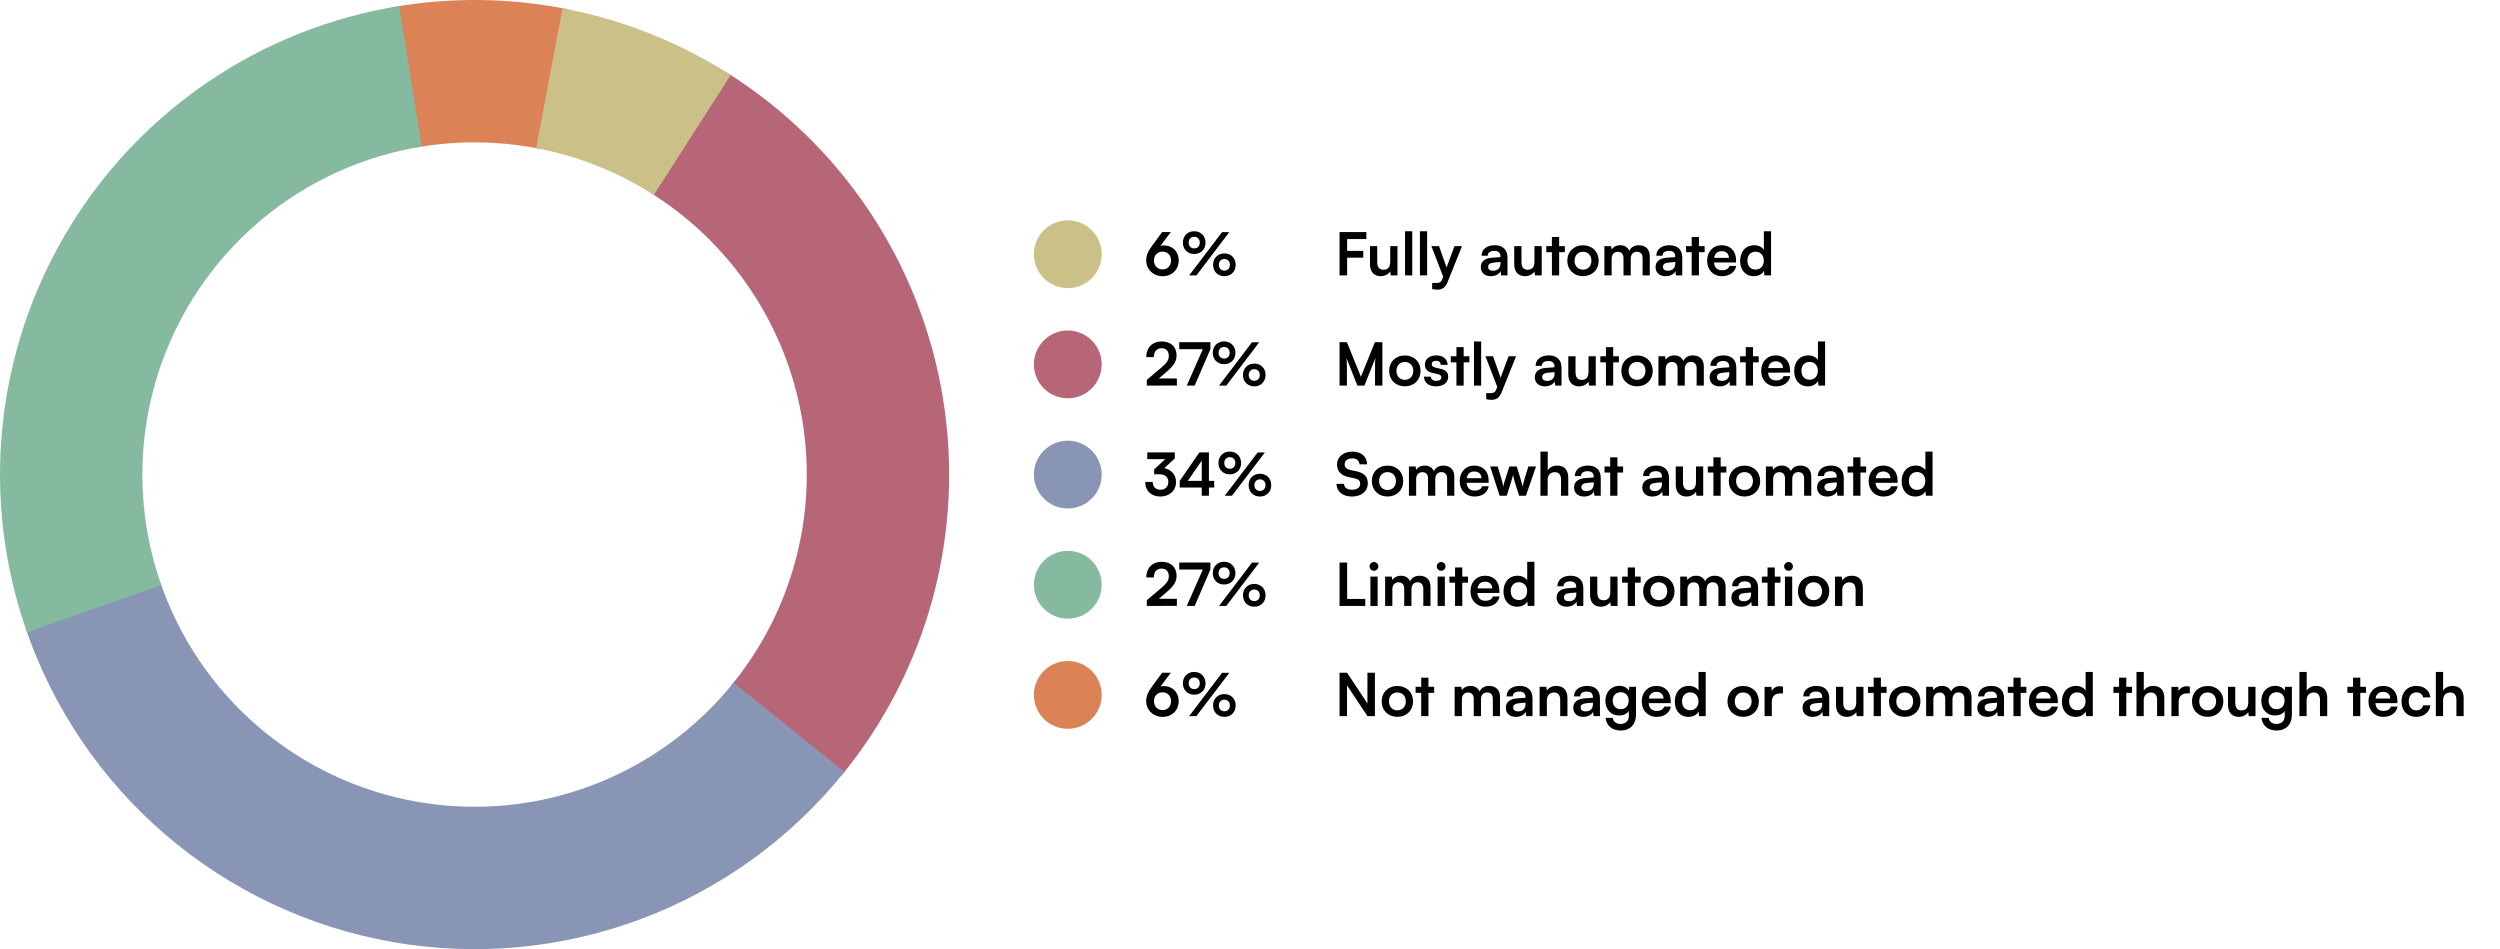 <?xml version="1.0" encoding="utf-8"?>
<svg width="590" height="224" viewBox="0 0 590 224" fill="none" xmlns="http://www.w3.org/2000/svg">
<path d="M134.238 2.23C120.446 -0.564 106.251 -0.734 92.397 1.729L98.278 34.81C107.976 33.086 117.912 33.205 127.566 35.161L134.238 2.23Z" fill="#DB8356"/>
<path d="M198.496 183.151C208.635 170.825 216.022 156.475 220.164 141.062C224.305 125.649 225.104 109.528 222.508 93.781C219.912 78.034 213.98 63.023 205.111 49.755C196.241 36.487 184.638 25.268 171.079 16.849L153.355 45.394C162.846 51.287 170.969 59.141 177.177 68.429C183.386 77.716 187.538 88.224 189.356 99.247C191.173 110.27 190.614 121.554 187.715 132.343C184.816 143.133 179.644 153.178 172.547 161.806L198.496 183.151Z" fill="#B76678"/>
<path d="M6.014 148.207C12.496 167.181 23.952 184.066 39.187 197.102C54.422 210.137 72.877 218.843 92.625 222.311C112.373 225.78 132.69 223.884 151.455 216.82C170.22 209.757 186.745 197.786 199.305 182.156L173.113 161.109C164.322 172.05 152.754 180.43 139.619 185.374C126.483 190.319 112.261 191.646 98.437 189.218C84.614 186.79 71.695 180.696 61.031 171.571C50.366 162.447 42.347 150.626 37.81 137.345L6.014 148.207Z" fill="#8895B5"/>
<path d="M172.442 17.709C160.346 9.956 146.873 4.602 132.755 1.94L126.528 34.958C136.411 36.822 145.843 40.569 154.309 45.996L172.442 17.709Z" fill="#CBC087"/>
<path d="M94.199 1.424C78.008 4.03 62.586 10.161 49.025 19.382C35.463 28.603 24.092 40.69 15.715 54.789C7.337 68.888 2.159 84.654 0.544 100.974C-1.07 117.294 0.919 133.769 6.371 149.236L38.06 138.065C34.243 127.239 32.851 115.706 33.981 104.282C35.111 92.858 38.736 81.821 44.6 71.952C50.464 62.083 58.424 53.622 67.917 47.167C77.41 40.712 88.205 36.421 99.539 34.597L94.199 1.424Z" fill="#85BAA1"/>
<circle cx="252" cy="60" r="8" fill="#CBC087"/>
<path d="M272.058 57.776L274.27 54.766H276.314L273.864 58.028C274.116 57.958 274.382 57.916 274.634 57.916C276.748 57.916 278.176 59.4 278.176 61.472C278.176 63.656 276.552 65.182 274.368 65.182C272.156 65.182 270.504 63.558 270.504 61.458C270.504 60.226 270.91 59.33 272.058 57.776ZM272.338 61.472C272.338 62.718 273.164 63.586 274.368 63.586C275.53 63.586 276.37 62.718 276.37 61.472C276.37 60.24 275.544 59.386 274.368 59.386C273.15 59.386 272.338 60.24 272.338 61.472ZM284.506 57.258C284.506 58.84 283.386 59.946 281.832 59.946C280.278 59.946 279.158 58.84 279.158 57.258C279.158 55.69 280.278 54.57 281.832 54.57C283.386 54.57 284.506 55.69 284.506 57.258ZM290.12 54.78L282.35 65H280.642L288.412 54.78H290.12ZM283.148 57.258C283.148 56.446 282.616 55.886 281.832 55.886C281.048 55.886 280.53 56.446 280.53 57.258C280.53 58.07 281.062 58.63 281.832 58.63C282.616 58.63 283.148 58.07 283.148 57.258ZM291.618 62.494C291.618 64.062 290.512 65.182 288.958 65.182C287.39 65.182 286.284 64.062 286.284 62.494C286.284 60.926 287.39 59.806 288.958 59.806C290.512 59.806 291.618 60.926 291.618 62.494ZM290.26 62.494C290.26 61.682 289.728 61.122 288.958 61.122C288.174 61.122 287.642 61.682 287.642 62.494C287.642 63.306 288.174 63.866 288.958 63.866C289.728 63.866 290.26 63.306 290.26 62.494Z" fill="black"/>
<path d="M321.734 60.814H317.926V65H316.134V54.766H322.462V56.418H317.926V59.204H321.734V60.814ZM328.092 58.084H329.8V65H328.218L328.092 64.076C327.672 64.734 326.776 65.182 325.852 65.182C324.256 65.182 323.318 64.104 323.318 62.41V58.084H325.026V61.808C325.026 63.124 325.544 63.656 326.496 63.656C327.574 63.656 328.092 63.026 328.092 61.71V58.084ZM333.286 65H331.592V54.584H333.286V65ZM336.799 65H335.105V54.584H336.799V65ZM337.989 68.206V66.778H339.011C339.683 66.778 340.103 66.624 340.397 65.812L340.593 65.294L337.807 58.084H339.613L341.391 63.124L343.267 58.084H345.031L341.643 66.54C341.125 67.828 340.397 68.36 339.263 68.36C338.787 68.36 338.367 68.304 337.989 68.206ZM351.833 65.182C350.363 65.182 349.467 64.328 349.467 63.026C349.467 61.752 350.391 60.954 352.029 60.828L354.101 60.674V60.52C354.101 59.582 353.541 59.204 352.673 59.204C351.665 59.204 351.105 59.624 351.105 60.352H349.649C349.649 58.854 350.881 57.874 352.757 57.874C354.619 57.874 355.767 58.882 355.767 60.8V65H354.269L354.143 63.978C353.849 64.692 352.911 65.182 351.833 65.182ZM352.393 63.894C353.443 63.894 354.115 63.264 354.115 62.2V61.836L352.673 61.948C351.609 62.046 351.203 62.396 351.203 62.956C351.203 63.586 351.623 63.894 352.393 63.894ZM362.135 58.084H363.843V65H362.261L362.135 64.076C361.715 64.734 360.819 65.182 359.895 65.182C358.299 65.182 357.361 64.104 357.361 62.41V58.084H359.069V61.808C359.069 63.124 359.587 63.656 360.539 63.656C361.617 63.656 362.135 63.026 362.135 61.71V58.084ZM367.959 65H366.251V59.512H364.921V58.084H366.251V55.928H367.959V58.084H369.303V59.512H367.959V65ZM369.89 61.528C369.89 59.372 371.444 57.888 373.586 57.888C375.728 57.888 377.282 59.372 377.282 61.528C377.282 63.684 375.728 65.168 373.586 65.168C371.444 65.168 369.89 63.684 369.89 61.528ZM371.598 61.528C371.598 62.788 372.41 63.642 373.586 63.642C374.762 63.642 375.574 62.788 375.574 61.528C375.574 60.268 374.762 59.414 373.586 59.414C372.41 59.414 371.598 60.268 371.598 61.528ZM380.344 65H378.636V58.084H380.204L380.344 58.896C380.694 58.322 381.394 57.874 382.388 57.874C383.438 57.874 384.166 58.392 384.53 59.19C384.88 58.392 385.692 57.874 386.742 57.874C388.422 57.874 389.346 58.882 389.346 60.478V65H387.652V60.926C387.652 59.932 387.12 59.414 386.308 59.414C385.482 59.414 384.852 59.946 384.852 61.08V65H383.144V60.912C383.144 59.946 382.626 59.428 381.814 59.428C381.002 59.428 380.344 59.96 380.344 61.08V65ZM393.081 65.182C391.611 65.182 390.715 64.328 390.715 63.026C390.715 61.752 391.639 60.954 393.277 60.828L395.349 60.674V60.52C395.349 59.582 394.789 59.204 393.921 59.204C392.913 59.204 392.353 59.624 392.353 60.352H390.897C390.897 58.854 392.129 57.874 394.005 57.874C395.867 57.874 397.015 58.882 397.015 60.8V65H395.517L395.391 63.978C395.097 64.692 394.159 65.182 393.081 65.182ZM393.641 63.894C394.691 63.894 395.363 63.264 395.363 62.2V61.836L393.921 61.948C392.857 62.046 392.451 62.396 392.451 62.956C392.451 63.586 392.871 63.894 393.641 63.894ZM400.949 65H399.241V59.512H397.911V58.084H399.241V55.928H400.949V58.084H402.293V59.512H400.949V65ZM406.38 65.182C404.322 65.182 402.88 63.684 402.88 61.542C402.88 59.372 404.294 57.874 406.324 57.874C408.396 57.874 409.712 59.26 409.712 61.416V61.934L404.504 61.948C404.63 63.166 405.274 63.782 406.408 63.782C407.346 63.782 407.962 63.418 408.158 62.76H409.74C409.446 64.272 408.186 65.182 406.38 65.182ZM406.338 59.274C405.33 59.274 404.714 59.82 404.546 60.856H408.018C408.018 59.904 407.36 59.274 406.338 59.274ZM413.921 65.182C411.919 65.182 410.673 63.712 410.673 61.57C410.673 59.414 411.933 57.874 414.019 57.874C414.985 57.874 415.839 58.28 416.273 58.966V54.584H417.967V65H416.399L416.287 63.922C415.867 64.72 414.971 65.182 413.921 65.182ZM414.299 63.614C415.489 63.614 416.259 62.76 416.259 61.514C416.259 60.268 415.489 59.4 414.299 59.4C413.109 59.4 412.381 60.282 412.381 61.514C412.381 62.746 413.109 63.614 414.299 63.614Z" fill="black"/>
<circle cx="252" cy="86" r="8" fill="#B76678"/>
<path d="M277.742 90.986L270.644 91V89.656L273.99 86.828C275.376 85.652 275.838 84.98 275.838 84C275.838 82.838 275.208 82.18 274.13 82.18C273.01 82.18 272.31 82.964 272.296 84.28H270.518C270.532 82.04 271.96 80.584 274.13 80.584C276.314 80.584 277.672 81.83 277.672 83.902C277.672 85.33 276.888 86.408 275.334 87.738L273.486 89.32H277.742V90.986ZM278.301 80.766H285.651V82.418L281.941 91H280.079L283.859 82.418H278.301V80.766ZM291.56 83.258C291.56 84.84 290.44 85.946 288.886 85.946C287.332 85.946 286.212 84.84 286.212 83.258C286.212 81.69 287.332 80.57 288.886 80.57C290.44 80.57 291.56 81.69 291.56 83.258ZM297.174 80.78L289.404 91H287.696L295.466 80.78H297.174ZM290.202 83.258C290.202 82.446 289.67 81.886 288.886 81.886C288.102 81.886 287.584 82.446 287.584 83.258C287.584 84.07 288.116 84.63 288.886 84.63C289.67 84.63 290.202 84.07 290.202 83.258ZM298.672 88.494C298.672 90.062 297.566 91.182 296.012 91.182C294.444 91.182 293.338 90.062 293.338 88.494C293.338 86.926 294.444 85.806 296.012 85.806C297.566 85.806 298.672 86.926 298.672 88.494ZM297.314 88.494C297.314 87.682 296.782 87.122 296.012 87.122C295.228 87.122 294.696 87.682 294.696 88.494C294.696 89.306 295.228 89.866 296.012 89.866C296.782 89.866 297.314 89.306 297.314 88.494Z" fill="black"/>
<path d="M317.87 91H316.134V80.766H317.87L321.174 88.914L324.478 80.766H326.242V91H324.506V87.85C324.506 85.792 324.506 85.19 324.604 84.462L322 91H320.348L317.758 84.476C317.856 85.092 317.87 86.058 317.87 87.332V91ZM327.849 87.528C327.849 85.372 329.403 83.888 331.545 83.888C333.687 83.888 335.241 85.372 335.241 87.528C335.241 89.684 333.687 91.168 331.545 91.168C329.403 91.168 327.849 89.684 327.849 87.528ZM329.557 87.528C329.557 88.788 330.369 89.642 331.545 89.642C332.721 89.642 333.533 88.788 333.533 87.528C333.533 86.268 332.721 85.414 331.545 85.414C330.369 85.414 329.557 86.268 329.557 87.528ZM336.063 88.9H337.687C337.701 89.502 338.149 89.88 338.933 89.88C339.731 89.88 340.165 89.558 340.165 89.054C340.165 88.704 339.983 88.452 339.367 88.312L338.121 88.018C336.875 87.738 336.273 87.15 336.273 86.044C336.273 84.686 337.421 83.874 339.017 83.874C340.571 83.874 341.621 84.77 341.635 86.114H340.011C339.997 85.526 339.605 85.148 338.947 85.148C338.275 85.148 337.883 85.456 337.883 85.974C337.883 86.366 338.191 86.618 338.779 86.758L340.025 87.052C341.187 87.318 341.775 87.85 341.775 88.914C341.775 90.314 340.585 91.182 338.877 91.182C337.155 91.182 336.063 90.258 336.063 88.9ZM345.427 91H343.719V85.512H342.389V84.084H343.719V81.928H345.427V84.084H346.771V85.512H345.427V91ZM349.555 91H347.861V80.584H349.555V91ZM350.745 94.206V92.778H351.767C352.439 92.778 352.859 92.624 353.153 91.812L353.349 91.294L350.563 84.084H352.369L354.147 89.124L356.023 84.084H357.787L354.399 92.54C353.881 93.828 353.153 94.36 352.019 94.36C351.543 94.36 351.123 94.304 350.745 94.206ZM364.588 91.182C363.118 91.182 362.222 90.328 362.222 89.026C362.222 87.752 363.146 86.954 364.784 86.828L366.856 86.674V86.52C366.856 85.582 366.296 85.204 365.428 85.204C364.42 85.204 363.86 85.624 363.86 86.352H362.404C362.404 84.854 363.636 83.874 365.512 83.874C367.374 83.874 368.522 84.882 368.522 86.8V91H367.024L366.898 89.978C366.604 90.692 365.666 91.182 364.588 91.182ZM365.148 89.894C366.198 89.894 366.87 89.264 366.87 88.2V87.836L365.428 87.948C364.364 88.046 363.958 88.396 363.958 88.956C363.958 89.586 364.378 89.894 365.148 89.894ZM374.89 84.084H376.598V91H375.016L374.89 90.076C374.47 90.734 373.574 91.182 372.65 91.182C371.054 91.182 370.116 90.104 370.116 88.41V84.084H371.824V87.808C371.824 89.124 372.342 89.656 373.294 89.656C374.372 89.656 374.89 89.026 374.89 87.71V84.084ZM380.714 91H379.006V85.512H377.676V84.084H379.006V81.928H380.714V84.084H382.058V85.512H380.714V91ZM382.646 87.528C382.646 85.372 384.2 83.888 386.342 83.888C388.484 83.888 390.038 85.372 390.038 87.528C390.038 89.684 388.484 91.168 386.342 91.168C384.2 91.168 382.646 89.684 382.646 87.528ZM384.354 87.528C384.354 88.788 385.166 89.642 386.342 89.642C387.518 89.642 388.33 88.788 388.33 87.528C388.33 86.268 387.518 85.414 386.342 85.414C385.166 85.414 384.354 86.268 384.354 87.528ZM393.1 91H391.392V84.084H392.96L393.1 84.896C393.45 84.322 394.15 83.874 395.144 83.874C396.194 83.874 396.922 84.392 397.286 85.19C397.636 84.392 398.448 83.874 399.498 83.874C401.178 83.874 402.102 84.882 402.102 86.478V91H400.408V86.926C400.408 85.932 399.876 85.414 399.064 85.414C398.238 85.414 397.608 85.946 397.608 87.08V91H395.9V86.912C395.9 85.946 395.382 85.428 394.57 85.428C393.758 85.428 393.1 85.96 393.1 87.08V91ZM405.836 91.182C404.366 91.182 403.47 90.328 403.47 89.026C403.47 87.752 404.394 86.954 406.032 86.828L408.104 86.674V86.52C408.104 85.582 407.544 85.204 406.676 85.204C405.668 85.204 405.108 85.624 405.108 86.352H403.652C403.652 84.854 404.884 83.874 406.76 83.874C408.622 83.874 409.77 84.882 409.77 86.8V91H408.272L408.146 89.978C407.852 90.692 406.914 91.182 405.836 91.182ZM406.396 89.894C407.446 89.894 408.118 89.264 408.118 88.2V87.836L406.676 87.948C405.612 88.046 405.206 88.396 405.206 88.956C405.206 89.586 405.626 89.894 406.396 89.894ZM413.705 91H411.997V85.512H410.667V84.084H411.997V81.928H413.705V84.084H415.049V85.512H413.705V91ZM419.136 91.182C417.078 91.182 415.636 89.684 415.636 87.542C415.636 85.372 417.05 83.874 419.08 83.874C421.152 83.874 422.468 85.26 422.468 87.416V87.934L417.26 87.948C417.386 89.166 418.03 89.782 419.164 89.782C420.102 89.782 420.718 89.418 420.914 88.76H422.496C422.202 90.272 420.942 91.182 419.136 91.182ZM419.094 85.274C418.086 85.274 417.47 85.82 417.302 86.856H420.774C420.774 85.904 420.116 85.274 419.094 85.274ZM426.677 91.182C424.675 91.182 423.429 89.712 423.429 87.57C423.429 85.414 424.689 83.874 426.775 83.874C427.741 83.874 428.595 84.28 429.029 84.966V80.584H430.723V91H429.155L429.043 89.922C428.623 90.72 427.727 91.182 426.677 91.182ZM427.055 89.614C428.245 89.614 429.015 88.76 429.015 87.514C429.015 86.268 428.245 85.4 427.055 85.4C425.865 85.4 425.137 86.282 425.137 87.514C425.137 88.746 425.865 89.614 427.055 89.614Z" fill="black"/>
<circle cx="252" cy="112" r="8" fill="#8895B5"/>
<path d="M273.626 111.932H272.38V110.77L275.012 108.348H270.756V106.766H277.252V108.194L274.76 110.49C276.328 110.798 277.546 111.946 277.546 113.752C277.546 115.852 275.908 117.182 273.836 117.182C271.834 117.182 270.28 115.95 270.28 113.738H272.044C272.044 114.914 272.772 115.586 273.864 115.586C274.984 115.586 275.726 114.858 275.726 113.724C275.726 112.688 275.054 111.932 273.626 111.932ZM286.551 115.054H285.305V117H283.611V115.054H278.417V113.486L283.051 106.766H285.305V113.486H286.551V115.054ZM280.321 113.486H283.611V108.698L280.321 113.486ZM292.9 109.258C292.9 110.84 291.78 111.946 290.226 111.946C288.672 111.946 287.552 110.84 287.552 109.258C287.552 107.69 288.672 106.57 290.226 106.57C291.78 106.57 292.9 107.69 292.9 109.258ZM298.514 106.78L290.744 117H289.036L296.806 106.78H298.514ZM291.542 109.258C291.542 108.446 291.01 107.886 290.226 107.886C289.442 107.886 288.924 108.446 288.924 109.258C288.924 110.07 289.456 110.63 290.226 110.63C291.01 110.63 291.542 110.07 291.542 109.258ZM300.012 114.494C300.012 116.062 298.906 117.182 297.352 117.182C295.784 117.182 294.678 116.062 294.678 114.494C294.678 112.926 295.784 111.806 297.352 111.806C298.906 111.806 300.012 112.926 300.012 114.494ZM298.654 114.494C298.654 113.682 298.122 113.122 297.352 113.122C296.568 113.122 296.036 113.682 296.036 114.494C296.036 115.306 296.568 115.866 297.352 115.866C298.122 115.866 298.654 115.306 298.654 114.494Z" fill="black"/>
<path d="M315.546 109.622C315.546 107.83 317.03 106.584 319.186 106.584C321.258 106.584 322.574 107.732 322.63 109.58H320.838C320.796 108.698 320.166 108.18 319.158 108.18C318.052 108.18 317.338 108.712 317.338 109.566C317.338 110.294 317.73 110.7 318.584 110.896L320.194 111.246C321.944 111.624 322.798 112.52 322.798 114.046C322.798 115.95 321.314 117.182 319.06 117.182C316.876 117.182 315.448 116.02 315.406 114.186H317.198C317.212 115.054 317.912 115.572 319.06 115.572C320.25 115.572 321.006 115.054 321.006 114.2C321.006 113.514 320.656 113.108 319.816 112.926L318.192 112.562C316.456 112.184 315.546 111.19 315.546 109.622ZM323.761 113.528C323.761 111.372 325.315 109.888 327.457 109.888C329.599 109.888 331.153 111.372 331.153 113.528C331.153 115.684 329.599 117.168 327.457 117.168C325.315 117.168 323.761 115.684 323.761 113.528ZM325.469 113.528C325.469 114.788 326.281 115.642 327.457 115.642C328.633 115.642 329.445 114.788 329.445 113.528C329.445 112.268 328.633 111.414 327.457 111.414C326.281 111.414 325.469 112.268 325.469 113.528ZM334.215 117H332.507V110.084H334.075L334.215 110.896C334.565 110.322 335.265 109.874 336.259 109.874C337.309 109.874 338.037 110.392 338.401 111.19C338.751 110.392 339.563 109.874 340.613 109.874C342.293 109.874 343.217 110.882 343.217 112.478V117H341.523V112.926C341.523 111.932 340.991 111.414 340.179 111.414C339.353 111.414 338.723 111.946 338.723 113.08V117H337.015V112.912C337.015 111.946 336.497 111.428 335.685 111.428C334.873 111.428 334.215 111.96 334.215 113.08V117ZM347.988 117.182C345.93 117.182 344.488 115.684 344.488 113.542C344.488 111.372 345.902 109.874 347.932 109.874C350.004 109.874 351.32 111.26 351.32 113.416V113.934L346.112 113.948C346.238 115.166 346.882 115.782 348.016 115.782C348.954 115.782 349.57 115.418 349.766 114.76H351.348C351.054 116.272 349.794 117.182 347.988 117.182ZM347.946 111.274C346.938 111.274 346.322 111.82 346.154 112.856H349.626C349.626 111.904 348.968 111.274 347.946 111.274ZM353.912 117L351.672 110.084H353.45L354.36 113.052C354.514 113.598 354.654 114.2 354.78 114.844C354.906 114.172 355.032 113.738 355.256 113.052L356.208 110.084H357.944L358.868 113.052C358.952 113.332 359.232 114.368 359.316 114.83C359.428 114.312 359.652 113.486 359.778 113.052L360.702 110.084H362.508L360.114 117H358.518L357.566 114.004C357.286 113.094 357.132 112.436 357.076 112.086C357.006 112.408 356.88 112.898 356.53 114.032L355.578 117H353.912ZM365.25 117H363.542V106.584H365.264V110.98C365.698 110.308 366.51 109.874 367.504 109.874C369.212 109.874 370.108 110.952 370.108 112.744V117H368.4V113.15C368.4 111.988 367.826 111.428 366.958 111.428C365.88 111.428 365.25 112.184 365.25 113.22V117ZM373.844 117.182C372.374 117.182 371.478 116.328 371.478 115.026C371.478 113.752 372.402 112.954 374.04 112.828L376.112 112.674V112.52C376.112 111.582 375.552 111.204 374.684 111.204C373.676 111.204 373.116 111.624 373.116 112.352H371.66C371.66 110.854 372.892 109.874 374.768 109.874C376.63 109.874 377.778 110.882 377.778 112.8V117H376.28L376.154 115.978C375.86 116.692 374.922 117.182 373.844 117.182ZM374.404 115.894C375.454 115.894 376.126 115.264 376.126 114.2V113.836L374.684 113.948C373.62 114.046 373.214 114.396 373.214 114.956C373.214 115.586 373.634 115.894 374.404 115.894ZM381.713 117H380.005V111.512H378.675V110.084H380.005V107.928H381.713V110.084H383.057V111.512H381.713V117ZM389.95 117.182C388.48 117.182 387.584 116.328 387.584 115.026C387.584 113.752 388.508 112.954 390.146 112.828L392.218 112.674V112.52C392.218 111.582 391.658 111.204 390.79 111.204C389.782 111.204 389.222 111.624 389.222 112.352H387.766C387.766 110.854 388.998 109.874 390.874 109.874C392.736 109.874 393.884 110.882 393.884 112.8V117H392.386L392.26 115.978C391.966 116.692 391.028 117.182 389.95 117.182ZM390.51 115.894C391.56 115.894 392.232 115.264 392.232 114.2V113.836L390.79 113.948C389.726 114.046 389.32 114.396 389.32 114.956C389.32 115.586 389.74 115.894 390.51 115.894ZM400.252 110.084H401.96V117H400.378L400.252 116.076C399.832 116.734 398.936 117.182 398.012 117.182C396.416 117.182 395.478 116.104 395.478 114.41V110.084H397.186V113.808C397.186 115.124 397.704 115.656 398.656 115.656C399.734 115.656 400.252 115.026 400.252 113.71V110.084ZM406.076 117H404.368V111.512H403.038V110.084H404.368V107.928H406.076V110.084H407.42V111.512H406.076V117ZM408.007 113.528C408.007 111.372 409.561 109.888 411.703 109.888C413.845 109.888 415.399 111.372 415.399 113.528C415.399 115.684 413.845 117.168 411.703 117.168C409.561 117.168 408.007 115.684 408.007 113.528ZM409.715 113.528C409.715 114.788 410.527 115.642 411.703 115.642C412.879 115.642 413.691 114.788 413.691 113.528C413.691 112.268 412.879 111.414 411.703 111.414C410.527 111.414 409.715 112.268 409.715 113.528ZM418.461 117H416.753V110.084H418.321L418.461 110.896C418.811 110.322 419.511 109.874 420.505 109.874C421.555 109.874 422.283 110.392 422.647 111.19C422.997 110.392 423.809 109.874 424.859 109.874C426.539 109.874 427.463 110.882 427.463 112.478V117H425.769V112.926C425.769 111.932 425.237 111.414 424.425 111.414C423.599 111.414 422.969 111.946 422.969 113.08V117H421.261V112.912C421.261 111.946 420.743 111.428 419.931 111.428C419.119 111.428 418.461 111.96 418.461 113.08V117ZM431.198 117.182C429.728 117.182 428.832 116.328 428.832 115.026C428.832 113.752 429.756 112.954 431.394 112.828L433.466 112.674V112.52C433.466 111.582 432.906 111.204 432.038 111.204C431.03 111.204 430.47 111.624 430.47 112.352H429.014C429.014 110.854 430.246 109.874 432.122 109.874C433.984 109.874 435.132 110.882 435.132 112.8V117H433.634L433.508 115.978C433.214 116.692 432.276 117.182 431.198 117.182ZM431.758 115.894C432.808 115.894 433.48 115.264 433.48 114.2V113.836L432.038 113.948C430.974 114.046 430.568 114.396 430.568 114.956C430.568 115.586 430.988 115.894 431.758 115.894ZM439.066 117H437.358V111.512H436.028V110.084H437.358V107.928H439.066V110.084H440.41V111.512H439.066V117ZM444.497 117.182C442.439 117.182 440.997 115.684 440.997 113.542C440.997 111.372 442.411 109.874 444.441 109.874C446.513 109.874 447.829 111.26 447.829 113.416V113.934L442.621 113.948C442.747 115.166 443.391 115.782 444.525 115.782C445.463 115.782 446.079 115.418 446.275 114.76H447.857C447.563 116.272 446.303 117.182 444.497 117.182ZM444.455 111.274C443.447 111.274 442.831 111.82 442.663 112.856H446.135C446.135 111.904 445.477 111.274 444.455 111.274ZM452.038 117.182C450.036 117.182 448.79 115.712 448.79 113.57C448.79 111.414 450.05 109.874 452.136 109.874C453.102 109.874 453.956 110.28 454.39 110.966V106.584H456.084V117H454.516L454.404 115.922C453.984 116.72 453.088 117.182 452.038 117.182ZM452.416 115.614C453.606 115.614 454.376 114.76 454.376 113.514C454.376 112.268 453.606 111.4 452.416 111.4C451.226 111.4 450.498 112.282 450.498 113.514C450.498 114.746 451.226 115.614 452.416 115.614Z" fill="black"/>
<circle cx="252" cy="138" r="8" fill="#85BAA1"/>
<path d="M277.742 142.986L270.644 143V141.656L273.99 138.828C275.376 137.652 275.838 136.98 275.838 136C275.838 134.838 275.208 134.18 274.13 134.18C273.01 134.18 272.31 134.964 272.296 136.28H270.518C270.532 134.04 271.96 132.584 274.13 132.584C276.314 132.584 277.672 133.83 277.672 135.902C277.672 137.33 276.888 138.408 275.334 139.738L273.486 141.32H277.742V142.986ZM278.301 132.766H285.651V134.418L281.941 143H280.079L283.859 134.418H278.301V132.766ZM291.56 135.258C291.56 136.84 290.44 137.946 288.886 137.946C287.332 137.946 286.212 136.84 286.212 135.258C286.212 133.69 287.332 132.57 288.886 132.57C290.44 132.57 291.56 133.69 291.56 135.258ZM297.174 132.78L289.404 143H287.696L295.466 132.78H297.174ZM290.202 135.258C290.202 134.446 289.67 133.886 288.886 133.886C288.102 133.886 287.584 134.446 287.584 135.258C287.584 136.07 288.116 136.63 288.886 136.63C289.67 136.63 290.202 136.07 290.202 135.258ZM298.672 140.494C298.672 142.062 297.566 143.182 296.012 143.182C294.444 143.182 293.338 142.062 293.338 140.494C293.338 138.926 294.444 137.806 296.012 137.806C297.566 137.806 298.672 138.926 298.672 140.494ZM297.314 140.494C297.314 139.682 296.782 139.122 296.012 139.122C295.228 139.122 294.696 139.682 294.696 140.494C294.696 141.306 295.228 141.866 296.012 141.866C296.782 141.866 297.314 141.306 297.314 140.494Z" fill="black"/>
<path d="M317.926 132.766V141.348H322.21V143H316.134V132.766H317.926ZM324.269 134.698C323.681 134.698 323.219 134.236 323.219 133.662C323.219 133.088 323.681 132.64 324.269 132.64C324.829 132.64 325.291 133.088 325.291 133.662C325.291 134.236 324.829 134.698 324.269 134.698ZM323.415 143V136.084H325.123V143H323.415ZM328.596 143H326.888V136.084H328.456L328.596 136.896C328.946 136.322 329.646 135.874 330.64 135.874C331.69 135.874 332.418 136.392 332.782 137.19C333.132 136.392 333.944 135.874 334.994 135.874C336.674 135.874 337.598 136.882 337.598 138.478V143H335.904V138.926C335.904 137.932 335.372 137.414 334.56 137.414C333.734 137.414 333.104 137.946 333.104 139.08V143H331.396V138.912C331.396 137.946 330.878 137.428 330.066 137.428C329.254 137.428 328.596 137.96 328.596 139.08V143ZM340.129 134.698C339.541 134.698 339.079 134.236 339.079 133.662C339.079 133.088 339.541 132.64 340.129 132.64C340.689 132.64 341.151 133.088 341.151 133.662C341.151 134.236 340.689 134.698 340.129 134.698ZM339.275 143V136.084H340.983V143H339.275ZM345.099 143H343.391V137.512H342.061V136.084H343.391V133.928H345.099V136.084H346.443V137.512H345.099V143ZM350.531 143.182C348.473 143.182 347.031 141.684 347.031 139.542C347.031 137.372 348.445 135.874 350.475 135.874C352.547 135.874 353.863 137.26 353.863 139.416V139.934L348.655 139.948C348.781 141.166 349.425 141.782 350.559 141.782C351.497 141.782 352.113 141.418 352.309 140.76H353.891C353.597 142.272 352.337 143.182 350.531 143.182ZM350.489 137.274C349.481 137.274 348.865 137.82 348.697 138.856H352.169C352.169 137.904 351.511 137.274 350.489 137.274ZM358.072 143.182C356.07 143.182 354.824 141.712 354.824 139.57C354.824 137.414 356.084 135.874 358.17 135.874C359.136 135.874 359.99 136.28 360.424 136.966V132.584H362.118V143H360.55L360.438 141.922C360.018 142.72 359.122 143.182 358.072 143.182ZM358.45 141.614C359.64 141.614 360.41 140.76 360.41 139.514C360.41 138.268 359.64 137.4 358.45 137.4C357.26 137.4 356.532 138.282 356.532 139.514C356.532 140.746 357.26 141.614 358.45 141.614ZM369.729 143.182C368.259 143.182 367.363 142.328 367.363 141.026C367.363 139.752 368.287 138.954 369.925 138.828L371.997 138.674V138.52C371.997 137.582 371.437 137.204 370.569 137.204C369.561 137.204 369.001 137.624 369.001 138.352H367.545C367.545 136.854 368.777 135.874 370.653 135.874C372.515 135.874 373.663 136.882 373.663 138.8V143H372.165L372.039 141.978C371.745 142.692 370.807 143.182 369.729 143.182ZM370.289 141.894C371.339 141.894 372.011 141.264 372.011 140.2V139.836L370.569 139.948C369.505 140.046 369.099 140.396 369.099 140.956C369.099 141.586 369.519 141.894 370.289 141.894ZM380.031 136.084H381.739V143H380.157L380.031 142.076C379.611 142.734 378.715 143.182 377.791 143.182C376.195 143.182 375.257 142.104 375.257 140.41V136.084H376.965V139.808C376.965 141.124 377.483 141.656 378.435 141.656C379.513 141.656 380.031 141.026 380.031 139.71V136.084ZM385.855 143H384.147V137.512H382.817V136.084H384.147V133.928H385.855V136.084H387.199V137.512H385.855V143ZM387.787 139.528C387.787 137.372 389.341 135.888 391.483 135.888C393.625 135.888 395.179 137.372 395.179 139.528C395.179 141.684 393.625 143.168 391.483 143.168C389.341 143.168 387.787 141.684 387.787 139.528ZM389.495 139.528C389.495 140.788 390.307 141.642 391.483 141.642C392.659 141.642 393.471 140.788 393.471 139.528C393.471 138.268 392.659 137.414 391.483 137.414C390.307 137.414 389.495 138.268 389.495 139.528ZM398.24 143H396.532V136.084H398.1L398.24 136.896C398.59 136.322 399.29 135.874 400.284 135.874C401.334 135.874 402.062 136.392 402.426 137.19C402.776 136.392 403.588 135.874 404.638 135.874C406.318 135.874 407.242 136.882 407.242 138.478V143H405.548V138.926C405.548 137.932 405.016 137.414 404.204 137.414C403.378 137.414 402.748 137.946 402.748 139.08V143H401.04V138.912C401.04 137.946 400.522 137.428 399.71 137.428C398.898 137.428 398.24 137.96 398.24 139.08V143ZM410.977 143.182C409.507 143.182 408.611 142.328 408.611 141.026C408.611 139.752 409.535 138.954 411.173 138.828L413.245 138.674V138.52C413.245 137.582 412.685 137.204 411.817 137.204C410.809 137.204 410.249 137.624 410.249 138.352H408.793C408.793 136.854 410.025 135.874 411.901 135.874C413.763 135.874 414.911 136.882 414.911 138.8V143H413.413L413.287 141.978C412.993 142.692 412.055 143.182 410.977 143.182ZM411.537 141.894C412.587 141.894 413.259 141.264 413.259 140.2V139.836L411.817 139.948C410.753 140.046 410.347 140.396 410.347 140.956C410.347 141.586 410.767 141.894 411.537 141.894ZM418.845 143H417.137V137.512H415.807V136.084H417.137V133.928H418.845V136.084H420.189V137.512H418.845V143ZM422.105 134.698C421.517 134.698 421.055 134.236 421.055 133.662C421.055 133.088 421.517 132.64 422.105 132.64C422.665 132.64 423.127 133.088 423.127 133.662C423.127 134.236 422.665 134.698 422.105 134.698ZM421.251 143V136.084H422.959V143H421.251ZM424.318 139.528C424.318 137.372 425.872 135.888 428.014 135.888C430.156 135.888 431.71 137.372 431.71 139.528C431.71 141.684 430.156 143.168 428.014 143.168C425.872 143.168 424.318 141.684 424.318 139.528ZM426.026 139.528C426.026 140.788 426.838 141.642 428.014 141.642C429.19 141.642 430.002 140.788 430.002 139.528C430.002 138.268 429.19 137.414 428.014 137.414C426.838 137.414 426.026 138.268 426.026 139.528ZM434.772 143H433.064V136.084H434.646L434.786 136.98C435.22 136.28 436.06 135.874 436.998 135.874C438.734 135.874 439.63 136.952 439.63 138.744V143H437.922V139.15C437.922 137.988 437.348 137.428 436.466 137.428C435.416 137.428 434.772 138.156 434.772 139.276V143Z" fill="black"/>
<circle cx="252" cy="164" r="8" fill="#DB8356"/>
<path d="M272.058 161.776L274.27 158.766H276.314L273.864 162.028C274.116 161.958 274.382 161.916 274.634 161.916C276.748 161.916 278.176 163.4 278.176 165.472C278.176 167.656 276.552 169.182 274.368 169.182C272.156 169.182 270.504 167.558 270.504 165.458C270.504 164.226 270.91 163.33 272.058 161.776ZM272.338 165.472C272.338 166.718 273.164 167.586 274.368 167.586C275.53 167.586 276.37 166.718 276.37 165.472C276.37 164.24 275.544 163.386 274.368 163.386C273.15 163.386 272.338 164.24 272.338 165.472ZM284.506 161.258C284.506 162.84 283.386 163.946 281.832 163.946C280.278 163.946 279.158 162.84 279.158 161.258C279.158 159.69 280.278 158.57 281.832 158.57C283.386 158.57 284.506 159.69 284.506 161.258ZM290.12 158.78L282.35 169H280.642L288.412 158.78H290.12ZM283.148 161.258C283.148 160.446 282.616 159.886 281.832 159.886C281.048 159.886 280.53 160.446 280.53 161.258C280.53 162.07 281.062 162.63 281.832 162.63C282.616 162.63 283.148 162.07 283.148 161.258ZM291.618 166.494C291.618 168.062 290.512 169.182 288.958 169.182C287.39 169.182 286.284 168.062 286.284 166.494C286.284 164.926 287.39 163.806 288.958 163.806C290.512 163.806 291.618 164.926 291.618 166.494ZM290.26 166.494C290.26 165.682 289.728 165.122 288.958 165.122C288.174 165.122 287.642 165.682 287.642 166.494C287.642 167.306 288.174 167.866 288.958 167.866C289.728 167.866 290.26 167.306 290.26 166.494Z" fill="black"/>
<path d="M317.898 169H316.134V158.766H317.912L322.714 166.018V158.766H324.478V169H322.714L317.898 161.748V169ZM326.085 165.528C326.085 163.372 327.639 161.888 329.781 161.888C331.923 161.888 333.477 163.372 333.477 165.528C333.477 167.684 331.923 169.168 329.781 169.168C327.639 169.168 326.085 167.684 326.085 165.528ZM327.793 165.528C327.793 166.788 328.605 167.642 329.781 167.642C330.957 167.642 331.769 166.788 331.769 165.528C331.769 164.268 330.957 163.414 329.781 163.414C328.605 163.414 327.793 164.268 327.793 165.528ZM337.115 169H335.407V163.512H334.077V162.084H335.407V159.928H337.115V162.084H338.459V163.512H337.115V169ZM345.002 169H343.294V162.084H344.862L345.002 162.896C345.352 162.322 346.052 161.874 347.046 161.874C348.096 161.874 348.824 162.392 349.188 163.19C349.538 162.392 350.35 161.874 351.4 161.874C353.08 161.874 354.004 162.882 354.004 164.478V169H352.31V164.926C352.31 163.932 351.778 163.414 350.966 163.414C350.14 163.414 349.51 163.946 349.51 165.08V169H347.802V164.912C347.802 163.946 347.284 163.428 346.472 163.428C345.66 163.428 345.002 163.96 345.002 165.08V169ZM357.739 169.182C356.269 169.182 355.373 168.328 355.373 167.026C355.373 165.752 356.297 164.954 357.935 164.828L360.007 164.674V164.52C360.007 163.582 359.447 163.204 358.579 163.204C357.571 163.204 357.011 163.624 357.011 164.352H355.555C355.555 162.854 356.787 161.874 358.663 161.874C360.525 161.874 361.673 162.882 361.673 164.8V169H360.175L360.049 167.978C359.755 168.692 358.817 169.182 357.739 169.182ZM358.299 167.894C359.349 167.894 360.021 167.264 360.021 166.2V165.836L358.579 165.948C357.515 166.046 357.109 166.396 357.109 166.956C357.109 167.586 357.529 167.894 358.299 167.894ZM365.059 169H363.351V162.084H364.933L365.073 162.98C365.507 162.28 366.347 161.874 367.285 161.874C369.021 161.874 369.917 162.952 369.917 164.744V169H368.209V165.15C368.209 163.988 367.635 163.428 366.753 163.428C365.703 163.428 365.059 164.156 365.059 165.276V169ZM373.653 169.182C372.183 169.182 371.287 168.328 371.287 167.026C371.287 165.752 372.211 164.954 373.849 164.828L375.921 164.674V164.52C375.921 163.582 375.361 163.204 374.493 163.204C373.485 163.204 372.925 163.624 372.925 164.352H371.469C371.469 162.854 372.701 161.874 374.577 161.874C376.439 161.874 377.587 162.882 377.587 164.8V169H376.089L375.963 167.978C375.669 168.692 374.731 169.182 373.653 169.182ZM374.213 167.894C375.263 167.894 375.935 167.264 375.935 166.2V165.836L374.493 165.948C373.429 166.046 373.023 166.396 373.023 166.956C373.023 167.586 373.443 167.894 374.213 167.894ZM378.873 165.388C378.873 163.372 380.189 161.86 382.163 161.86C383.199 161.86 384.011 162.294 384.417 163.036L384.515 162.084H386.097V168.65C386.097 170.96 384.711 172.402 382.471 172.402C380.483 172.402 379.125 171.268 378.915 169.42H380.623C380.735 170.316 381.421 170.848 382.471 170.848C383.647 170.848 384.403 170.106 384.403 168.958V167.81C383.969 168.454 383.115 168.86 382.121 168.86C380.161 168.86 378.873 167.39 378.873 165.388ZM380.595 165.346C380.595 166.508 381.337 167.376 382.457 167.376C383.633 167.376 384.361 166.55 384.361 165.346C384.361 164.17 383.647 163.358 382.457 163.358C381.323 163.358 380.595 164.212 380.595 165.346ZM390.958 169.182C388.9 169.182 387.458 167.684 387.458 165.542C387.458 163.372 388.872 161.874 390.902 161.874C392.974 161.874 394.29 163.26 394.29 165.416V165.934L389.082 165.948C389.208 167.166 389.852 167.782 390.986 167.782C391.924 167.782 392.54 167.418 392.736 166.76H394.318C394.024 168.272 392.764 169.182 390.958 169.182ZM390.916 163.274C389.908 163.274 389.292 163.82 389.124 164.856H392.596C392.596 163.904 391.938 163.274 390.916 163.274ZM398.499 169.182C396.497 169.182 395.251 167.712 395.251 165.57C395.251 163.414 396.511 161.874 398.597 161.874C399.563 161.874 400.417 162.28 400.851 162.966V158.584H402.545V169H400.977L400.865 167.922C400.445 168.72 399.549 169.182 398.499 169.182ZM398.877 167.614C400.067 167.614 400.837 166.76 400.837 165.514C400.837 164.268 400.067 163.4 398.877 163.4C397.687 163.4 396.959 164.282 396.959 165.514C396.959 166.746 397.687 167.614 398.877 167.614ZM407.693 165.528C407.693 163.372 409.247 161.888 411.389 161.888C413.531 161.888 415.085 163.372 415.085 165.528C415.085 167.684 413.531 169.168 411.389 169.168C409.247 169.168 407.693 167.684 407.693 165.528ZM409.401 165.528C409.401 166.788 410.213 167.642 411.389 167.642C412.565 167.642 413.377 166.788 413.377 165.528C413.377 164.268 412.565 163.414 411.389 163.414C410.213 163.414 409.401 164.268 409.401 165.528ZM420.779 162.056V163.638H420.149C418.917 163.638 418.147 164.296 418.147 165.64V169H416.439V162.098H418.049L418.147 163.106C418.441 162.42 419.099 161.958 420.023 161.958C420.261 161.958 420.499 161.986 420.779 162.056ZM427.766 169.182C426.296 169.182 425.4 168.328 425.4 167.026C425.4 165.752 426.324 164.954 427.962 164.828L430.034 164.674V164.52C430.034 163.582 429.474 163.204 428.606 163.204C427.598 163.204 427.038 163.624 427.038 164.352H425.582C425.582 162.854 426.814 161.874 428.69 161.874C430.552 161.874 431.7 162.882 431.7 164.8V169H430.202L430.076 167.978C429.782 168.692 428.844 169.182 427.766 169.182ZM428.326 167.894C429.376 167.894 430.048 167.264 430.048 166.2V165.836L428.606 165.948C427.542 166.046 427.136 166.396 427.136 166.956C427.136 167.586 427.556 167.894 428.326 167.894ZM438.068 162.084H439.776V169H438.194L438.068 168.076C437.648 168.734 436.752 169.182 435.828 169.182C434.232 169.182 433.294 168.104 433.294 166.41V162.084H435.002V165.808C435.002 167.124 435.52 167.656 436.472 167.656C437.55 167.656 438.068 167.026 438.068 165.71V162.084ZM443.892 169H442.184V163.512H440.854V162.084H442.184V159.928H443.892V162.084H445.236V163.512H443.892V169ZM445.824 165.528C445.824 163.372 447.378 161.888 449.52 161.888C451.662 161.888 453.216 163.372 453.216 165.528C453.216 167.684 451.662 169.168 449.52 169.168C447.378 169.168 445.824 167.684 445.824 165.528ZM447.532 165.528C447.532 166.788 448.344 167.642 449.52 167.642C450.696 167.642 451.508 166.788 451.508 165.528C451.508 164.268 450.696 163.414 449.52 163.414C448.344 163.414 447.532 164.268 447.532 165.528ZM456.278 169H454.57V162.084H456.138L456.278 162.896C456.628 162.322 457.328 161.874 458.322 161.874C459.372 161.874 460.1 162.392 460.464 163.19C460.814 162.392 461.626 161.874 462.676 161.874C464.356 161.874 465.28 162.882 465.28 164.478V169H463.586V164.926C463.586 163.932 463.054 163.414 462.242 163.414C461.416 163.414 460.786 163.946 460.786 165.08V169H459.078V164.912C459.078 163.946 458.56 163.428 457.748 163.428C456.936 163.428 456.278 163.96 456.278 165.08V169ZM469.014 169.182C467.544 169.182 466.648 168.328 466.648 167.026C466.648 165.752 467.572 164.954 469.21 164.828L471.282 164.674V164.52C471.282 163.582 470.722 163.204 469.854 163.204C468.846 163.204 468.286 163.624 468.286 164.352H466.83C466.83 162.854 468.062 161.874 469.938 161.874C471.8 161.874 472.948 162.882 472.948 164.8V169H471.45L471.324 167.978C471.03 168.692 470.092 169.182 469.014 169.182ZM469.574 167.894C470.624 167.894 471.296 167.264 471.296 166.2V165.836L469.854 165.948C468.79 166.046 468.384 166.396 468.384 166.956C468.384 167.586 468.804 167.894 469.574 167.894ZM476.882 169H475.174V163.512H473.844V162.084H475.174V159.928H476.882V162.084H478.226V163.512H476.882V169ZM482.314 169.182C480.256 169.182 478.814 167.684 478.814 165.542C478.814 163.372 480.228 161.874 482.258 161.874C484.33 161.874 485.646 163.26 485.646 165.416V165.934L480.438 165.948C480.564 167.166 481.208 167.782 482.342 167.782C483.28 167.782 483.896 167.418 484.092 166.76H485.674C485.38 168.272 484.12 169.182 482.314 169.182ZM482.272 163.274C481.264 163.274 480.648 163.82 480.48 164.856H483.952C483.952 163.904 483.294 163.274 482.272 163.274ZM489.855 169.182C487.853 169.182 486.607 167.712 486.607 165.57C486.607 163.414 487.867 161.874 489.953 161.874C490.919 161.874 491.773 162.28 492.207 162.966V158.584H493.901V169H492.333L492.221 167.922C491.801 168.72 490.905 169.182 489.855 169.182ZM490.233 167.614C491.423 167.614 492.193 166.76 492.193 165.514C492.193 164.268 491.423 163.4 490.233 163.4C489.043 163.4 488.315 164.282 488.315 165.514C488.315 166.746 489.043 167.614 490.233 167.614ZM501.806 169H500.098V163.512H498.768V162.084H500.098V159.928H501.806V162.084H503.15V163.512H501.806V169ZM505.92 169H504.212V158.584H505.934V162.98C506.368 162.308 507.18 161.874 508.174 161.874C509.882 161.874 510.778 162.952 510.778 164.744V169H509.07V165.15C509.07 163.988 508.496 163.428 507.628 163.428C506.55 163.428 505.92 164.184 505.92 165.22V169ZM516.796 162.056V163.638H516.166C514.934 163.638 514.164 164.296 514.164 165.64V169H512.456V162.098H514.066L514.164 163.106C514.458 162.42 515.116 161.958 516.04 161.958C516.278 161.958 516.516 161.986 516.796 162.056ZM517.314 165.528C517.314 163.372 518.868 161.888 521.01 161.888C523.152 161.888 524.706 163.372 524.706 165.528C524.706 167.684 523.152 169.168 521.01 169.168C518.868 169.168 517.314 167.684 517.314 165.528ZM519.022 165.528C519.022 166.788 519.834 167.642 521.01 167.642C522.186 167.642 522.998 166.788 522.998 165.528C522.998 164.268 522.186 163.414 521.01 163.414C519.834 163.414 519.022 164.268 519.022 165.528ZM530.586 162.084H532.294V169H530.712L530.586 168.076C530.166 168.734 529.27 169.182 528.346 169.182C526.75 169.182 525.812 168.104 525.812 166.41V162.084H527.52V165.808C527.52 167.124 528.038 167.656 528.99 167.656C530.068 167.656 530.586 167.026 530.586 165.71V162.084ZM533.666 165.388C533.666 163.372 534.982 161.86 536.956 161.86C537.992 161.86 538.804 162.294 539.21 163.036L539.308 162.084H540.89V168.65C540.89 170.96 539.504 172.402 537.264 172.402C535.276 172.402 533.918 171.268 533.708 169.42H535.416C535.528 170.316 536.214 170.848 537.264 170.848C538.44 170.848 539.196 170.106 539.196 168.958V167.81C538.762 168.454 537.908 168.86 536.914 168.86C534.954 168.86 533.666 167.39 533.666 165.388ZM535.388 165.346C535.388 166.508 536.13 167.376 537.25 167.376C538.426 167.376 539.154 166.55 539.154 165.346C539.154 164.17 538.44 163.358 537.25 163.358C536.116 163.358 535.388 164.212 535.388 165.346ZM544.365 169H542.657V158.584H544.379V162.98C544.813 162.308 545.625 161.874 546.619 161.874C548.327 161.874 549.223 162.952 549.223 164.744V169H547.515V165.15C547.515 163.988 546.941 163.428 546.073 163.428C544.995 163.428 544.365 164.184 544.365 165.22V169ZM557.027 169H555.319V163.512H553.989V162.084H555.319V159.928H557.027V162.084H558.371V163.512H557.027V169ZM562.458 169.182C560.4 169.182 558.958 167.684 558.958 165.542C558.958 163.372 560.372 161.874 562.402 161.874C564.474 161.874 565.79 163.26 565.79 165.416V165.934L560.582 165.948C560.708 167.166 561.352 167.782 562.486 167.782C563.424 167.782 564.04 167.418 564.236 166.76H565.818C565.524 168.272 564.264 169.182 562.458 169.182ZM562.416 163.274C561.408 163.274 560.792 163.82 560.624 164.856H564.096C564.096 163.904 563.438 163.274 562.416 163.274ZM566.751 165.528C566.751 163.386 568.165 161.874 570.209 161.874C572.099 161.874 573.387 162.924 573.569 164.59H571.861C571.665 163.806 571.091 163.4 570.279 163.4C569.187 163.4 568.459 164.226 568.459 165.528C568.459 166.83 569.131 167.642 570.223 167.642C571.077 167.642 571.679 167.222 571.861 166.466H573.583C573.373 168.076 572.029 169.182 570.223 169.182C568.123 169.182 566.751 167.726 566.751 165.528ZM576.563 169H574.855V158.584H576.577V162.98C577.011 162.308 577.823 161.874 578.817 161.874C580.525 161.874 581.421 162.952 581.421 164.744V169H579.713V165.15C579.713 163.988 579.139 163.428 578.271 163.428C577.193 163.428 576.563 164.184 576.563 165.22V169Z" fill="black"/>
</svg>

